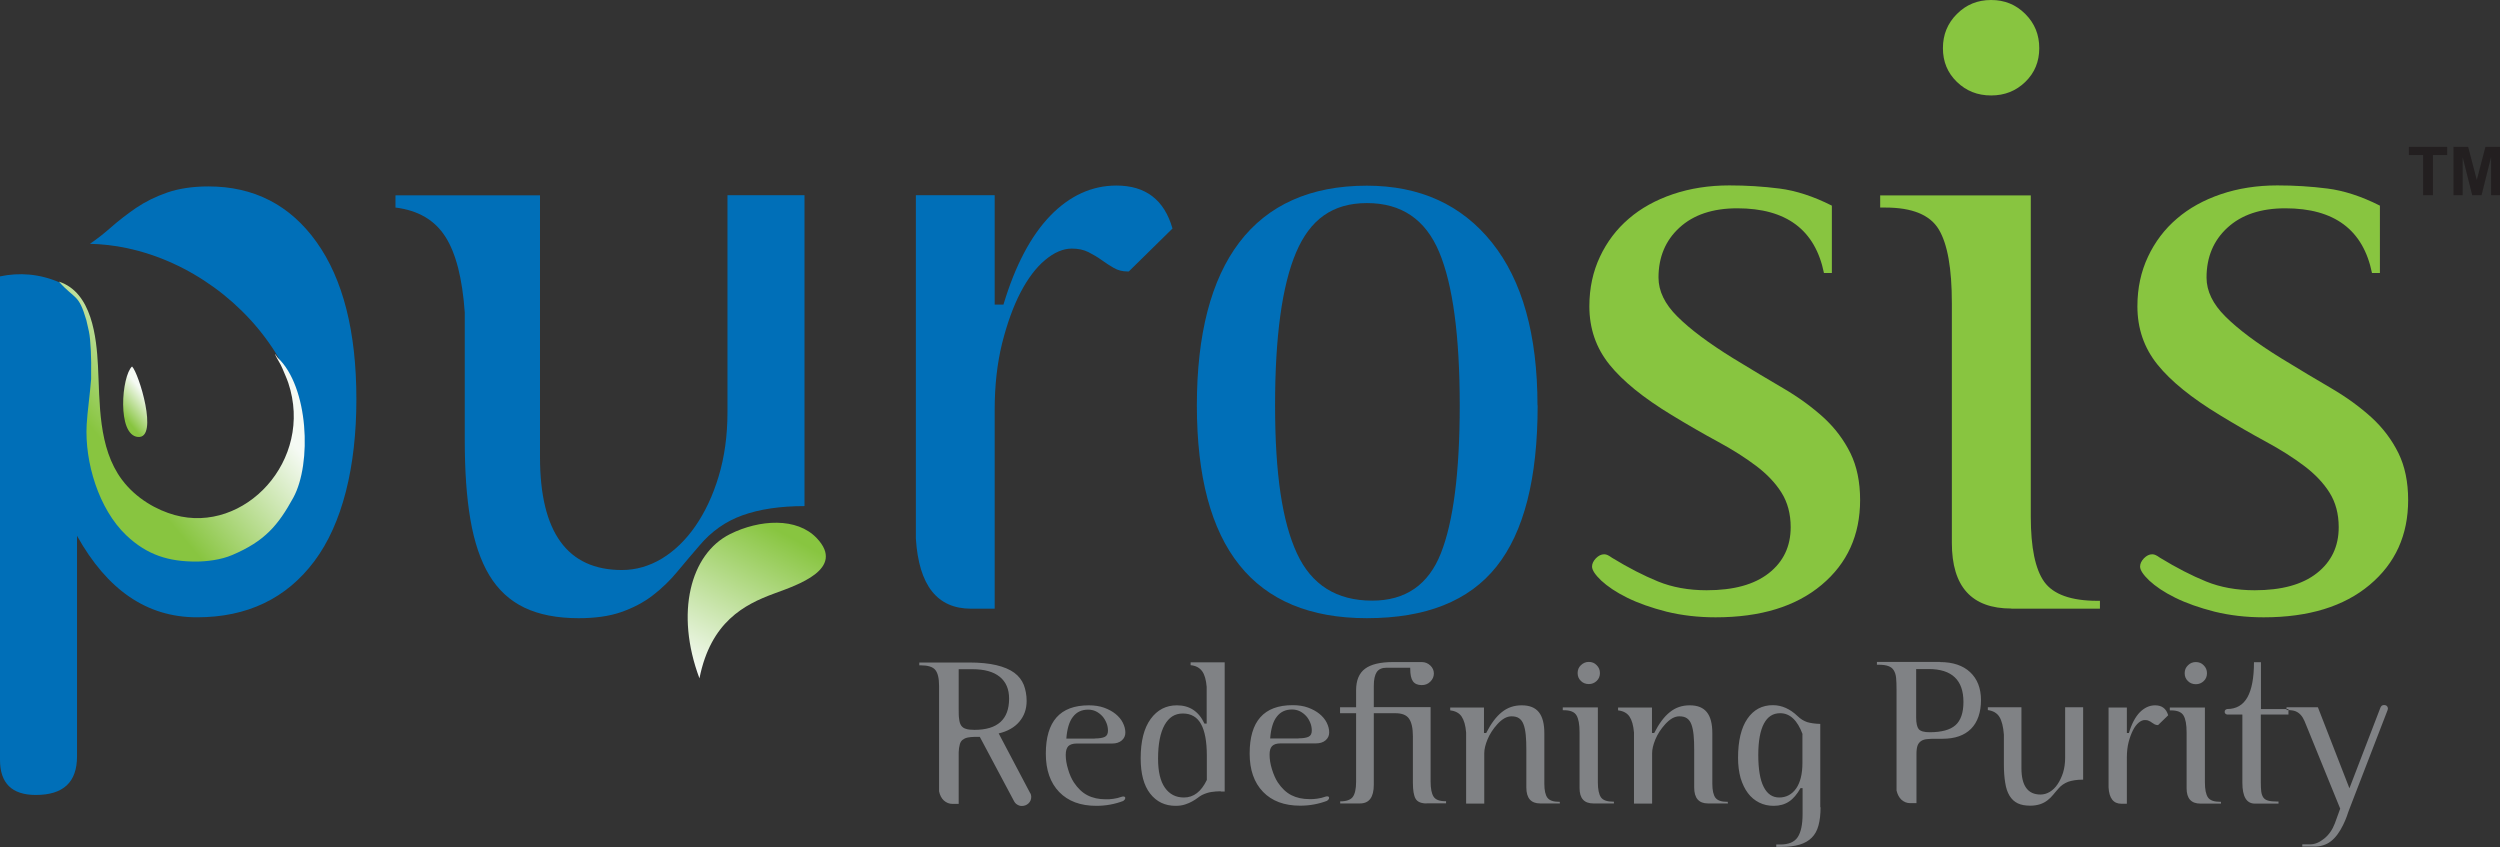 <svg width="177" height="60" viewBox="0 0 177 60" fill="none" xmlns="http://www.w3.org/2000/svg">
<rect x="0" y="0" width="177" height="60" fill="#333333" stroke="none"/>
<g clip-path="url(#clip0_947_38)">
<path fill-rule="evenodd" clip-rule="evenodd" d="M6.368 17.262C6.905 16.894 7.4 16.505 7.874 16.083C8.411 15.61 9 15.157 9.642 14.715C10.284 14.283 11.021 13.915 11.842 13.631C12.674 13.347 13.642 13.199 14.758 13.199C17.979 13.199 20.537 14.515 22.41 17.136C24.284 19.757 25.232 23.473 25.232 28.262C25.232 33.052 24.242 37.083 22.253 39.736C20.274 42.378 17.495 43.705 13.947 43.705C10.4 43.705 7.6 41.778 5.453 37.936V53.557C5.453 55.378 4.484 56.283 2.537 56.283C0.842 56.283 0 55.452 0 53.799V19.568C1.358 19.283 2.789 19.378 4.2 19.989C5.295 20.462 6.053 21.326 6.421 22.904C7.568 27.778 5.653 33.462 11.2 36.168C12.537 36.82 13.958 36.989 15.242 36.641C19.947 35.389 22.537 30.578 19.705 25.294C17.421 21.452 13.411 18.505 8.989 17.568C8.105 17.378 7.232 17.283 6.379 17.262H6.368Z" fill="#006FB8"/>
<path fill-rule="evenodd" clip-rule="evenodd" d="M56.968 35.831C55.232 35.831 53.768 36.052 52.568 36.483C51.368 36.915 50.358 37.631 49.526 38.62C48.989 39.241 48.463 39.862 47.947 40.483C47.432 41.105 46.853 41.662 46.211 42.157C45.568 42.652 44.821 43.041 43.979 43.336C43.137 43.631 42.126 43.768 40.968 43.768C39.442 43.768 38.158 43.515 37.126 43.02C36.095 42.526 35.263 41.757 34.642 40.726C34.021 39.694 33.579 38.378 33.305 36.789C33.032 35.199 32.905 33.326 32.905 31.178V22.126C32.737 19.726 32.284 17.936 31.537 16.768C30.79 15.589 29.61 14.894 28 14.694V13.831H38.232V32.357C38.232 37.684 40.168 40.357 44.032 40.357C45.021 40.357 45.968 40.084 46.863 39.547C47.747 39.01 48.547 38.241 49.232 37.252C49.916 36.262 50.474 35.084 50.884 33.715C51.295 32.347 51.505 30.841 51.505 29.189V13.82H56.958V35.831H56.968Z" fill="#006FB8"/>
<path fill-rule="evenodd" clip-rule="evenodd" d="M79.907 19.221H79.844C79.475 19.221 79.138 19.137 78.854 18.968C78.57 18.8 78.275 18.621 77.991 18.41C77.707 18.2 77.391 18.021 77.065 17.852C76.739 17.684 76.338 17.6 75.886 17.6C75.265 17.6 74.633 17.874 73.991 18.41C73.349 18.947 72.77 19.716 72.254 20.705C71.739 21.695 71.307 22.895 70.949 24.305C70.602 25.716 70.423 27.284 70.423 29.021V43.095H68.749C66.349 43.095 65.054 41.442 64.844 38.137V13.821H70.423V21.568H71.044C71.875 18.8 72.981 16.705 74.359 15.274C75.739 13.852 77.307 13.137 79.044 13.137C81.107 13.137 82.433 14.147 83.012 16.179L79.917 19.221H79.907Z" fill="#006FB8"/>
<path fill-rule="evenodd" clip-rule="evenodd" d="M103.349 28.704C103.349 23.789 102.865 20.168 101.896 17.852C100.928 15.536 99.222 14.378 96.78 14.378C94.338 14.378 92.749 15.546 91.759 17.883C90.77 20.22 90.275 23.82 90.275 28.704C90.275 33.589 90.791 36.947 91.823 39.178C92.854 41.41 94.633 42.525 97.149 42.525C99.507 42.525 101.128 41.41 102.012 39.178C102.896 36.947 103.349 33.452 103.349 28.704ZM108.865 28.704C108.865 33.873 107.896 37.673 105.949 40.115C104.001 42.557 100.949 43.767 96.77 43.767C88.749 43.767 84.738 38.746 84.738 28.704C84.738 18.662 88.749 13.146 96.77 13.146C100.528 13.146 103.486 14.494 105.633 17.178C107.78 19.862 108.854 23.704 108.854 28.704H108.865Z" fill="#006FB8"/>
<path fill-rule="evenodd" clip-rule="evenodd" d="M129.138 19.337C128.517 16.274 126.475 14.748 123.001 14.748C121.264 14.748 119.906 15.201 118.906 16.116C117.917 17.022 117.422 18.201 117.422 19.653C117.422 20.601 117.864 21.527 118.759 22.411C119.643 23.295 120.959 24.285 122.696 25.358C123.98 26.148 125.169 26.853 126.264 27.495C127.359 28.137 128.306 28.832 129.117 29.569C129.927 30.316 130.548 31.148 131.012 32.085C131.464 33.011 131.696 34.116 131.696 35.401C131.696 37.885 130.79 39.885 128.969 41.411C127.148 42.938 124.654 43.706 121.464 43.706C120.222 43.706 119.064 43.569 117.99 43.306C116.917 43.032 115.991 42.706 115.201 42.316C114.412 41.927 113.812 41.516 113.369 41.106C112.938 40.695 112.717 40.358 112.717 40.116C112.717 39.906 112.812 39.716 112.99 39.527C113.18 39.337 113.369 39.243 113.58 39.243C113.664 39.243 113.748 39.264 113.833 39.306C113.917 39.348 114.022 39.411 114.138 39.495C115.296 40.201 116.38 40.758 117.39 41.169C118.401 41.58 119.548 41.79 120.833 41.79C122.738 41.79 124.201 41.39 125.233 40.58C126.264 39.769 126.78 38.685 126.78 37.327C126.78 36.38 126.559 35.559 126.127 34.874C125.696 34.19 125.096 33.559 124.327 32.98C123.559 32.401 122.664 31.832 121.633 31.274C120.601 30.716 119.506 30.085 118.348 29.38C116.369 28.18 114.896 26.99 113.948 25.811C113.001 24.632 112.527 23.264 112.527 21.685C112.527 20.401 112.78 19.232 113.275 18.18C113.769 17.127 114.454 16.222 115.317 15.485C116.18 14.738 117.233 14.159 118.443 13.748C119.654 13.338 120.991 13.127 122.443 13.127C123.643 13.127 124.822 13.201 125.98 13.348C127.138 13.495 128.38 13.895 129.696 14.559V19.327H129.138V19.337Z" fill="#88C540"/>
<path fill-rule="evenodd" clip-rule="evenodd" d="M142.401 43.084C139.591 43.084 138.191 41.537 138.191 38.432V21.453C138.191 19.011 137.886 17.274 137.265 16.242C136.643 15.21 135.38 14.695 133.486 14.695H133.117V13.832H143.78V36.579C143.78 38.768 144.096 40.305 144.738 41.2C145.38 42.084 146.633 42.537 148.486 42.537H148.675V43.095H142.412L142.401 43.084ZM144.38 3.411C144.38 4.358 144.054 5.158 143.391 5.8C142.728 6.442 141.928 6.758 140.97 6.758C140.012 6.758 139.212 6.442 138.549 5.8C137.886 5.158 137.559 4.368 137.559 3.411C137.559 2.453 137.886 1.653 138.549 0.989C139.212 0.326 140.012 0 140.97 0C141.928 0 142.728 0.326 143.391 0.989C144.054 1.653 144.38 2.453 144.38 3.411Z" fill="#88C540"/>
<path fill-rule="evenodd" clip-rule="evenodd" d="M167.939 19.337C167.318 16.274 165.276 14.748 161.802 14.748C160.065 14.748 158.707 15.201 157.707 16.116C156.718 17.022 156.223 18.201 156.223 19.653C156.223 20.601 156.665 21.527 157.56 22.411C158.444 23.295 159.76 24.285 161.497 25.358C162.781 26.148 163.97 26.853 165.065 27.495C166.16 28.137 167.107 28.832 167.918 29.569C168.728 30.316 169.349 31.148 169.812 32.085C170.265 33.011 170.497 34.116 170.497 35.401C170.497 37.885 169.591 39.885 167.77 41.411C165.949 42.938 163.454 43.706 160.265 43.706C159.023 43.706 157.865 43.569 156.791 43.306C155.718 43.032 154.791 42.706 154.002 42.316C153.212 41.927 152.612 41.516 152.17 41.106C151.739 40.695 151.518 40.358 151.518 40.116C151.518 39.906 151.612 39.716 151.791 39.527C151.981 39.337 152.17 39.243 152.381 39.243C152.465 39.243 152.549 39.264 152.633 39.306C152.718 39.348 152.823 39.411 152.939 39.495C154.097 40.201 155.181 40.758 156.191 41.169C157.202 41.58 158.349 41.79 159.633 41.79C161.539 41.79 163.002 41.39 164.033 40.58C165.065 39.769 165.581 38.685 165.581 37.327C165.581 36.38 165.36 35.559 164.928 34.874C164.497 34.19 163.897 33.559 163.128 32.98C162.36 32.401 161.465 31.832 160.433 31.274C159.402 30.716 158.307 30.085 157.149 29.38C155.17 28.18 153.697 26.99 152.749 25.811C151.802 24.632 151.328 23.264 151.328 21.685C151.328 20.401 151.581 19.232 152.076 18.18C152.57 17.127 153.254 16.222 154.118 15.485C154.981 14.738 156.033 14.159 157.244 13.748C158.454 13.338 159.791 13.127 161.244 13.127C162.444 13.127 163.623 13.201 164.781 13.348C165.939 13.495 167.181 13.895 168.497 14.559V19.327H167.939V19.337Z" fill="#88C540"/>
<path fill-rule="evenodd" clip-rule="evenodd" d="M49.525 48.01C50.325 44.021 52.704 42.8 54.788 42.031C56.451 41.421 59.894 40.284 57.83 38.105C56.42 36.61 53.767 36.779 51.694 37.81C48.862 39.221 47.799 43.41 49.515 48.01H49.525Z" fill="url(#paint0_linear_947_38)"/>
<path fill-rule="evenodd" clip-rule="evenodd" d="M19.473 25.085C19.61 25.411 19.842 25.716 19.989 26.074C20.136 26.432 20.294 26.769 20.41 27.106C22.242 32.601 17.294 37.832 12.368 36.464C11.136 36.127 9.642 35.316 8.631 33.959C6.936 31.685 7.073 28.495 6.936 25.895C6.831 23.895 6.515 20.695 4.168 19.938C5.336 21.243 5.557 20.769 6.115 22.674L6.294 23.464C6.431 24.074 6.473 25.611 6.452 26.316V26.832C6.378 27.843 6.178 29.232 6.136 30.064C5.989 32.716 6.989 36.043 8.936 37.895C10.431 39.316 11.968 39.759 13.873 39.759C14.6 39.759 15.631 39.643 16.442 39.295C18.747 38.316 19.694 37.19 20.768 35.232C22.084 32.822 21.852 27.39 19.663 25.327L19.484 25.074L19.473 25.085Z" fill="url(#paint1_linear_947_38)"/>
<path fill-rule="evenodd" clip-rule="evenodd" d="M9.349 25.947C8.612 26.61 8.265 30.81 9.77 30.937C11.255 31.063 9.823 26.4 9.349 25.947Z" fill="url(#paint2_linear_947_38)"/>
<path fill-rule="evenodd" clip-rule="evenodd" d="M67.875 50.19C67.875 50.474 67.875 50.716 67.907 50.905C67.928 51.095 67.97 51.242 68.044 51.358C68.118 51.474 68.233 51.558 68.381 51.6C68.528 51.653 68.739 51.674 68.991 51.674C70.623 51.674 71.444 50.937 71.444 49.463C71.444 48.79 71.223 48.274 70.781 47.916C70.339 47.558 69.697 47.379 68.844 47.379H67.875V50.179V50.19ZM72.939 56.137C72.991 56.232 73.012 56.326 73.012 56.411C73.012 56.6 72.949 56.758 72.812 56.884C72.686 57 72.528 57.063 72.339 57.063C72.233 57.063 72.128 57.032 72.023 56.968C71.918 56.905 71.844 56.821 71.791 56.716L69.37 52.169C69.317 52.169 69.254 52.169 69.202 52.169C69.149 52.169 69.086 52.169 69.044 52.169C68.823 52.169 68.644 52.19 68.496 52.221C68.349 52.253 68.233 52.316 68.139 52.39C68.044 52.474 67.981 52.579 67.949 52.726C67.907 52.863 67.886 53.042 67.875 53.253V56.916H67.444C67.202 56.916 67.002 56.832 66.823 56.674C66.654 56.516 66.539 56.295 66.486 56.021V48.547C66.486 48.011 66.391 47.632 66.212 47.421C66.033 47.211 65.686 47.105 65.191 47.105H65.086V46.905H68.591C69.37 46.905 70.023 46.968 70.549 47.095C71.075 47.221 71.496 47.4 71.812 47.632C72.128 47.863 72.349 48.158 72.486 48.495C72.612 48.832 72.686 49.211 72.686 49.621C72.686 50.2 72.517 50.684 72.17 51.095C71.833 51.495 71.339 51.779 70.707 51.926L72.939 56.158V56.137ZM77.507 52.284C77.833 52.284 78.075 52.242 78.223 52.169C78.37 52.095 78.444 51.947 78.444 51.737C78.444 51.558 78.412 51.368 78.339 51.19C78.265 51.011 78.17 50.842 78.044 50.705C77.918 50.569 77.77 50.453 77.602 50.368C77.433 50.284 77.244 50.242 77.044 50.242C76.581 50.242 76.223 50.411 75.96 50.758C75.697 51.095 75.549 51.611 75.496 52.295H77.496L77.507 52.284ZM79.56 56.695C78.939 56.937 78.286 57.053 77.623 57.053C76.496 57.053 75.623 56.726 74.991 56.074C74.36 55.421 74.044 54.516 74.044 53.358C74.044 51.074 75.054 49.937 77.086 49.937C77.486 49.937 77.854 49.99 78.17 50.105C78.486 50.221 78.76 50.368 78.981 50.547C79.202 50.726 79.381 50.937 79.496 51.169C79.612 51.4 79.675 51.632 79.675 51.863C79.675 52.095 79.591 52.274 79.423 52.421C79.254 52.569 79.023 52.642 78.739 52.642H76.233C75.96 52.642 75.76 52.705 75.633 52.832C75.517 52.958 75.454 53.158 75.454 53.442C75.454 53.758 75.507 54.105 75.623 54.474C75.728 54.842 75.875 55.158 76.033 55.4C76.307 55.811 76.623 56.116 76.991 56.305C77.36 56.495 77.791 56.59 78.286 56.59C78.454 56.59 78.623 56.59 78.812 56.558C79.002 56.537 79.212 56.484 79.454 56.4C79.475 56.4 79.507 56.39 79.539 56.39C79.591 56.39 79.644 56.411 79.665 56.463V56.516C79.665 56.579 79.623 56.632 79.549 56.674L79.56 56.695ZM85.444 53.516C85.444 52.505 85.307 51.758 85.033 51.263C84.76 50.769 84.328 50.516 83.749 50.516C83.17 50.516 82.76 50.79 82.454 51.326C82.149 51.874 81.991 52.663 81.991 53.716C81.991 54.621 82.149 55.305 82.475 55.769C82.802 56.232 83.244 56.463 83.823 56.463C84.507 56.463 85.044 56.053 85.444 55.221V53.505V53.516ZM86.423 56.021C86.191 56.021 85.97 56.042 85.76 56.074C85.549 56.105 85.328 56.179 85.107 56.284C85.012 56.337 84.907 56.4 84.802 56.484C84.697 56.569 84.56 56.653 84.412 56.737C84.265 56.821 84.097 56.895 83.897 56.958C83.707 57.021 83.486 57.053 83.233 57.053C82.486 57.053 81.886 56.769 81.433 56.19C80.981 55.611 80.76 54.779 80.76 53.684C80.76 52.484 80.991 51.558 81.465 50.905C81.939 50.253 82.56 49.937 83.328 49.937C84.223 49.937 84.875 50.368 85.275 51.232H85.433V48.632C85.391 48.126 85.286 47.758 85.107 47.516C84.928 47.274 84.654 47.126 84.296 47.095V46.895H86.707V56.042H86.433L86.423 56.021ZM91.939 52.274C92.265 52.274 92.507 52.232 92.654 52.158C92.802 52.084 92.875 51.937 92.875 51.726C92.875 51.547 92.844 51.358 92.77 51.179C92.697 51 92.602 50.832 92.475 50.695C92.349 50.558 92.202 50.442 92.033 50.358C91.865 50.274 91.675 50.232 91.475 50.232C91.012 50.232 90.654 50.4 90.391 50.748C90.128 51.084 89.981 51.6 89.928 52.284H91.928L91.939 52.274ZM93.991 56.684C93.37 56.926 92.718 57.042 92.054 57.042C90.928 57.042 90.054 56.716 89.423 56.063C88.791 55.411 88.475 54.505 88.475 53.347C88.475 51.063 89.486 49.926 91.517 49.926C91.918 49.926 92.286 49.979 92.602 50.095C92.918 50.211 93.191 50.358 93.412 50.537C93.633 50.716 93.812 50.926 93.928 51.158C94.044 51.39 94.107 51.621 94.107 51.853C94.107 52.084 94.023 52.263 93.854 52.411C93.686 52.558 93.454 52.632 93.17 52.632H90.665C90.391 52.632 90.191 52.695 90.065 52.821C89.939 52.947 89.886 53.148 89.886 53.432C89.886 53.748 89.939 54.095 90.054 54.463C90.17 54.832 90.307 55.148 90.465 55.39C90.739 55.8 91.054 56.105 91.423 56.295C91.791 56.484 92.223 56.579 92.718 56.579C92.886 56.579 93.054 56.579 93.244 56.547C93.433 56.526 93.644 56.474 93.886 56.39C93.907 56.39 93.939 56.379 93.97 56.379C94.023 56.379 94.075 56.4 94.097 56.453V56.505C94.097 56.569 94.054 56.621 93.981 56.663L93.991 56.684ZM101.002 56.884C100.612 56.884 100.349 56.769 100.223 56.547C100.096 56.326 100.033 55.947 100.033 55.432V52.211C100.033 52.211 100.033 52.179 100.033 52.169C100.033 52.169 100.033 52.148 100.033 52.137C100.033 51.558 99.939 51.137 99.76 50.884C99.581 50.621 99.254 50.495 98.781 50.495H97.265V55.558C97.265 56.442 96.939 56.884 96.286 56.884H94.886V56.737C95.317 56.737 95.612 56.632 95.77 56.432C95.928 56.221 96.012 55.863 96.012 55.358V50.495H94.875V50.074H96.012V48.874C96.012 48.169 96.223 47.663 96.644 47.347C97.065 47.032 97.728 46.874 98.633 46.874H100.665C100.896 46.874 101.096 46.958 101.265 47.116C101.433 47.274 101.518 47.463 101.518 47.684C101.518 47.905 101.433 48.095 101.265 48.263C101.096 48.432 100.896 48.505 100.654 48.505C100.37 48.505 100.16 48.411 100.033 48.232C99.907 48.053 99.844 47.758 99.844 47.347V47.274H98.17C97.844 47.274 97.612 47.379 97.475 47.579C97.339 47.79 97.265 48.105 97.265 48.547V50.063H101.286V55.326C101.286 55.832 101.36 56.19 101.496 56.4C101.633 56.621 101.918 56.726 102.339 56.726H102.381V56.874H100.981L101.002 56.884ZM110.433 56.884H109.044C108.391 56.884 108.065 56.505 108.065 55.758V53.105C108.065 52.695 108.054 52.337 108.023 52.032C107.991 51.726 107.939 51.474 107.865 51.284C107.791 51.084 107.686 50.947 107.549 50.853C107.412 50.758 107.233 50.716 107.012 50.716C106.675 50.716 106.349 50.905 106.012 51.274C105.707 51.611 105.475 51.968 105.318 52.347C105.16 52.726 105.086 53.053 105.086 53.326V56.895H103.802V51.863C103.76 51.358 103.654 50.99 103.486 50.737C103.318 50.484 103.044 50.337 102.675 50.295V50.095H105.065V51.895H105.223C105.56 51.232 105.928 50.737 106.328 50.421C106.728 50.095 107.191 49.937 107.739 49.937C108.286 49.937 108.686 50.095 108.949 50.421C109.212 50.748 109.339 51.242 109.339 51.916V55.484C109.339 55.958 109.412 56.284 109.56 56.484C109.707 56.674 109.981 56.769 110.391 56.769H110.433V56.916H110.423L110.433 56.884ZM112.812 56.884C112.16 56.884 111.833 56.526 111.833 55.8V51.853C111.833 51.284 111.76 50.884 111.612 50.642C111.465 50.4 111.17 50.284 110.728 50.284H110.644V50.084H113.128V55.379C113.128 55.884 113.202 56.242 113.349 56.453C113.496 56.663 113.791 56.758 114.223 56.758H114.265V56.884H112.812ZM113.275 47.653C113.275 47.874 113.202 48.063 113.044 48.211C112.886 48.358 112.707 48.432 112.486 48.432C112.265 48.432 112.075 48.358 111.928 48.211C111.77 48.063 111.696 47.874 111.696 47.653C111.696 47.432 111.77 47.242 111.928 47.095C112.086 46.947 112.265 46.863 112.486 46.863C112.707 46.863 112.896 46.937 113.044 47.095C113.202 47.253 113.275 47.432 113.275 47.653ZM122.318 56.884H120.928C120.275 56.884 119.949 56.505 119.949 55.758V53.105C119.949 52.695 119.939 52.337 119.907 52.032C119.875 51.726 119.823 51.474 119.749 51.284C119.675 51.084 119.57 50.947 119.433 50.853C119.296 50.758 119.118 50.716 118.896 50.716C118.56 50.716 118.233 50.905 117.896 51.274C117.591 51.611 117.36 51.968 117.202 52.347C117.044 52.726 116.97 53.053 116.97 53.326V56.895H115.686V51.863C115.644 51.358 115.539 50.99 115.37 50.737C115.202 50.484 114.928 50.337 114.56 50.295V50.095H116.96V51.895H117.118C117.454 51.232 117.823 50.737 118.223 50.421C118.623 50.095 119.086 49.937 119.633 49.937C120.181 49.937 120.581 50.095 120.844 50.421C121.107 50.748 121.233 51.242 121.233 51.916V55.484C121.233 55.958 121.307 56.284 121.454 56.484C121.602 56.674 121.875 56.769 122.286 56.769H122.328V56.916H122.318V56.884ZM127.623 51.979C127.254 50.99 126.728 50.495 126.033 50.495C125.528 50.495 125.149 50.737 124.886 51.232C124.623 51.726 124.486 52.463 124.486 53.453C124.486 54.442 124.612 55.211 124.865 55.705C125.118 56.211 125.486 56.463 125.97 56.463C126.454 56.463 126.865 56.253 127.17 55.821C127.465 55.39 127.612 54.79 127.612 54.011V51.979H127.623ZM128.896 57.148C128.896 57.653 128.844 58.095 128.749 58.442C128.654 58.8 128.496 59.084 128.275 59.305C128.054 59.526 127.77 59.695 127.412 59.8C127.054 59.905 126.623 59.958 126.096 59.958H125.76V59.79H126.044C126.633 59.79 127.044 59.621 127.275 59.274C127.507 58.926 127.623 58.379 127.623 57.632V55.8H127.475C127.233 56.232 126.97 56.547 126.665 56.748C126.37 56.947 126.002 57.053 125.581 57.053C125.202 57.053 124.865 56.979 124.549 56.821C124.233 56.663 123.97 56.442 123.749 56.148C123.528 55.853 123.36 55.495 123.233 55.084C123.118 54.663 123.054 54.19 123.054 53.663C123.054 52.453 123.275 51.526 123.718 50.884C124.16 50.242 124.76 49.926 125.518 49.926C126.149 49.926 126.739 50.19 127.275 50.705C127.475 50.905 127.707 51.042 127.949 51.126C128.202 51.2 128.507 51.242 128.875 51.253V57.158L128.896 57.148ZM135.665 50.811C135.665 51.2 135.728 51.474 135.844 51.621C135.97 51.769 136.223 51.842 136.623 51.842C137.465 51.842 138.075 51.674 138.444 51.347C138.823 51.011 139.012 50.463 139.012 49.695C139.012 48.148 138.191 47.368 136.549 47.368H135.665V50.821V50.811ZM137.339 46.874C138.265 46.874 138.981 47.116 139.486 47.59C139.991 48.063 140.254 48.726 140.254 49.569C140.254 50.411 140.023 51.126 139.549 51.6C139.075 52.074 138.402 52.305 137.528 52.305H137.086C136.854 52.305 136.654 52.305 136.475 52.326C136.296 52.337 136.149 52.379 136.033 52.453C135.918 52.526 135.823 52.632 135.77 52.769C135.718 52.905 135.686 53.105 135.686 53.358V56.863H135.244C135.002 56.863 134.802 56.779 134.623 56.621C134.454 56.463 134.339 56.242 134.275 55.968V48.811C134.275 48.484 134.265 48.211 134.244 47.99C134.223 47.769 134.16 47.59 134.075 47.453C133.991 47.316 133.865 47.221 133.696 47.158C133.528 47.095 133.296 47.063 133.002 47.063H132.886V46.863H137.37L137.339 46.874ZM147.454 55.2C147.054 55.2 146.707 55.253 146.433 55.347C146.16 55.453 145.918 55.611 145.728 55.842C145.602 55.99 145.475 56.126 145.36 56.274C145.244 56.421 145.107 56.547 144.96 56.663C144.812 56.779 144.633 56.874 144.444 56.937C144.244 57 144.012 57.042 143.749 57.042C143.391 57.042 143.096 56.99 142.854 56.874C142.612 56.758 142.423 56.579 142.275 56.337C142.128 56.095 142.023 55.79 141.97 55.421C141.907 55.053 141.875 54.611 141.875 54.116V52.011C141.833 51.453 141.728 51.032 141.56 50.758C141.391 50.484 141.118 50.326 140.739 50.274V50.074H143.118V54.39C143.118 55.632 143.57 56.253 144.465 56.253C144.696 56.253 144.918 56.19 145.128 56.063C145.339 55.937 145.518 55.758 145.675 55.526C145.833 55.295 145.96 55.021 146.065 54.705C146.16 54.39 146.212 54.032 146.212 53.653V50.074H147.486V55.2H147.454ZM152.791 51.337H152.781C152.696 51.337 152.612 51.316 152.549 51.284C152.486 51.242 152.412 51.2 152.349 51.158C152.286 51.105 152.212 51.063 152.128 51.032C152.054 50.99 151.96 50.979 151.854 50.979C151.707 50.979 151.56 51.042 151.412 51.169C151.265 51.295 151.128 51.474 151.012 51.705C150.896 51.937 150.791 52.211 150.707 52.537C150.623 52.863 150.581 53.232 150.581 53.632V56.905H150.191C149.633 56.905 149.328 56.516 149.286 55.748V50.095H150.581V51.895H150.728C150.918 51.253 151.181 50.758 151.496 50.432C151.823 50.105 152.181 49.937 152.581 49.937C153.065 49.937 153.37 50.169 153.507 50.642L152.781 51.347L152.791 51.337ZM155.791 56.895C155.139 56.895 154.812 56.537 154.812 55.811V51.863C154.812 51.295 154.739 50.895 154.591 50.653C154.444 50.411 154.149 50.295 153.707 50.295H153.623V50.095H156.107V55.39C156.107 55.895 156.181 56.253 156.328 56.463C156.475 56.674 156.77 56.769 157.202 56.769H157.244V56.895H155.791ZM156.254 47.663C156.254 47.884 156.181 48.074 156.023 48.221C155.865 48.368 155.686 48.442 155.465 48.442C155.244 48.442 155.054 48.368 154.907 48.221C154.749 48.074 154.675 47.884 154.675 47.663C154.675 47.442 154.749 47.253 154.907 47.105C155.065 46.947 155.244 46.874 155.465 46.874C155.686 46.874 155.875 46.947 156.023 47.105C156.181 47.263 156.254 47.442 156.254 47.663ZM160.065 50.59V55.39C160.065 55.653 160.075 55.863 160.096 56.042C160.118 56.211 160.17 56.358 160.244 56.463C160.318 56.569 160.433 56.642 160.581 56.684C160.728 56.726 160.939 56.748 161.191 56.748H161.318V56.895H159.644C159.054 56.895 158.76 56.4 158.76 55.421V50.59H157.675C157.56 50.558 157.507 50.495 157.507 50.4C157.507 50.295 157.56 50.232 157.675 50.2C158.328 50.2 158.812 49.916 159.118 49.368C159.423 48.821 159.581 48 159.581 46.884H160.075V50.2H162.023V50.59H160.044H160.065ZM166.36 57.221L169.033 50.295C169.054 50.242 169.065 50.2 169.065 50.179C169.065 50.105 169.044 50.042 168.991 49.99C168.939 49.937 168.875 49.916 168.791 49.916C168.665 49.916 168.581 49.979 168.528 50.116L166.339 55.811L164.107 50.074H161.886V50.274H161.97C162.202 50.274 162.391 50.305 162.528 50.358C162.675 50.421 162.791 50.505 162.896 50.621C163.002 50.737 163.086 50.884 163.16 51.053C163.233 51.221 163.318 51.421 163.402 51.642L165.686 57.253L165.307 58.295C165.139 58.737 164.896 59.095 164.56 59.368C164.223 59.642 163.896 59.779 163.56 59.779H163.002V59.937H163.854C164.318 59.937 164.707 59.811 165.033 59.558C165.36 59.305 165.644 58.916 165.896 58.4C166.002 58.19 166.086 57.979 166.16 57.779C166.223 57.579 166.296 57.39 166.36 57.221Z" fill="#808285"/>
<path fill-rule="evenodd" clip-rule="evenodd" d="M171.557 13.821V10.979H170.547V10.4H173.263V10.979H172.252V13.821H171.557ZM173.705 13.821V10.4H174.747L175.357 12.737L175.968 10.4H177.01V13.821H176.368V11.127L175.694 13.821H175.031L174.357 11.127V13.821H173.715H173.705Z" fill="#231F20"/>
</g>
<defs>
<linearGradient id="paint0_linear_947_38" x1="55.188" y1="37.621" x2="49.788" y2="47.758" gradientUnits="userSpaceOnUse">
<stop stop-color="#88C540"/>
<stop offset="1" stop-color="#F5FAF4"/>
</linearGradient>
<linearGradient id="paint1_linear_947_38" x1="7.842" y1="31.948" x2="15.715" y2="25.38" gradientUnits="userSpaceOnUse">
<stop stop-color="#88C540"/>
<stop offset="1" stop-color="#F5FAF4"/>
</linearGradient>
<linearGradient id="paint2_linear_947_38" x1="8.633" y1="29.316" x2="10.286" y2="27.937" gradientUnits="userSpaceOnUse">
<stop stop-color="#88C540"/>
<stop offset="1" stop-color="#F5FAF4"/>
</linearGradient>
<clipPath id="clip0_947_38">
<rect width="177" height="59.979" fill="white"/>
</clipPath>
</defs>
</svg>
